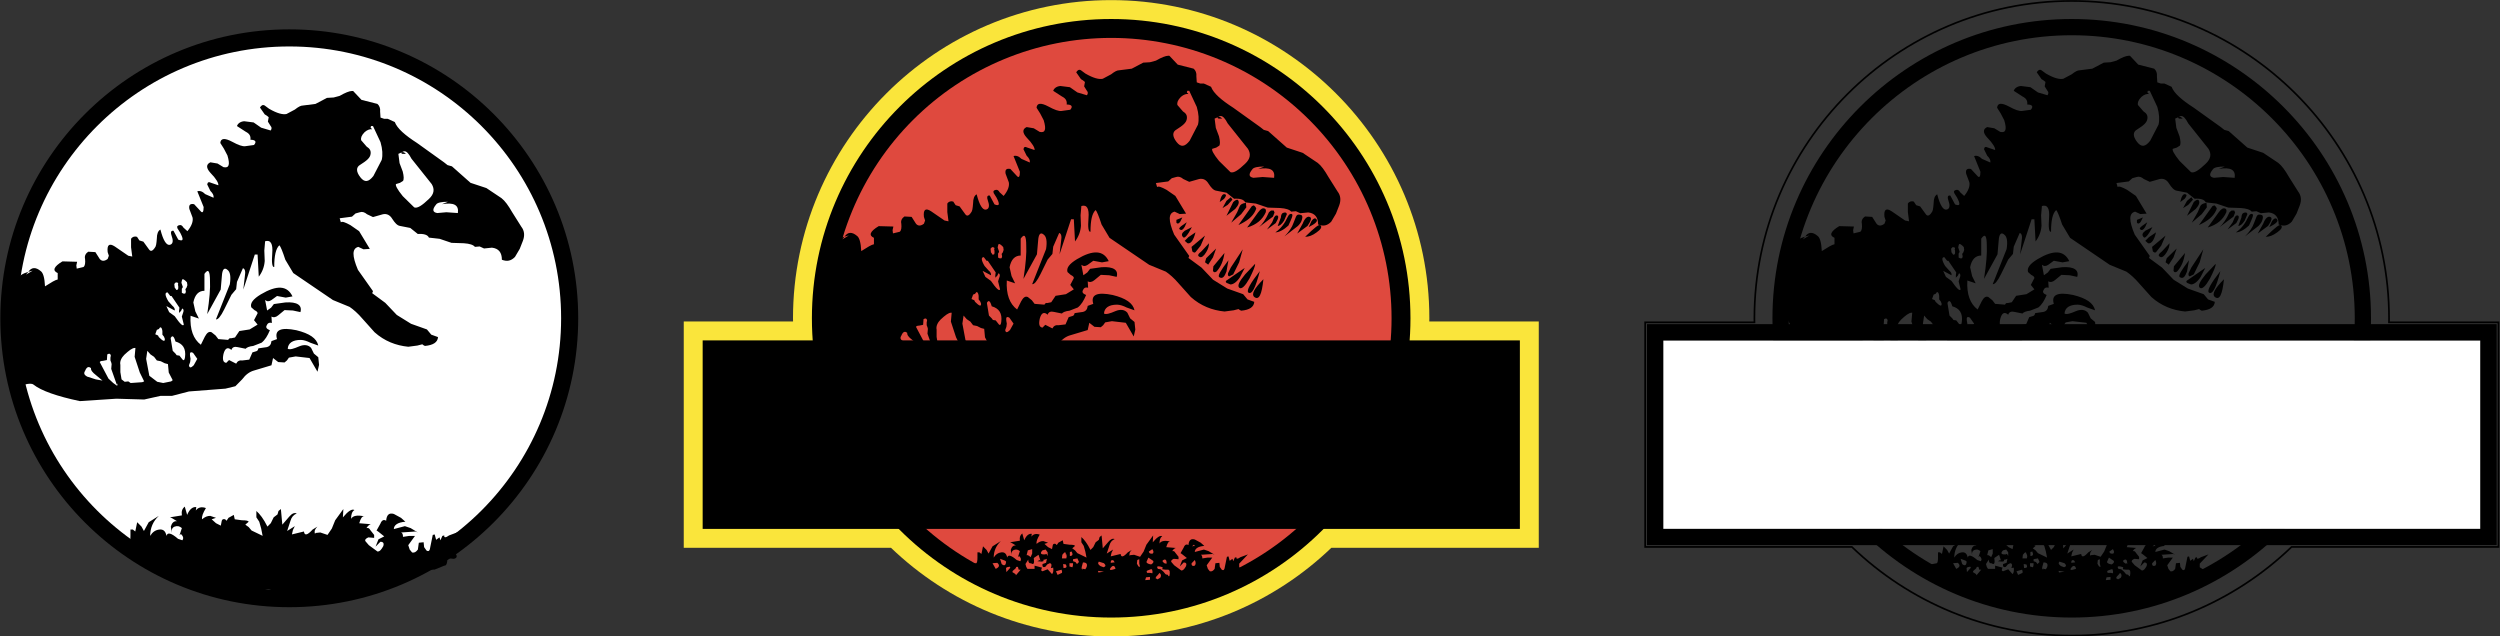 <svg width="3382" height="861" viewBox="0 0 3382 861" fill="none" xmlns="http://www.w3.org/2000/svg">
<rect x="0" y="0" width="3382" height="861" fill="#333333" stroke="none"/>
<path fill-rule="evenodd" clip-rule="evenodd" d="M2374.62 437.228H2226.73V738.753H2505.71L2506.38 739.397C2583.32 813.214 2687.89 858.686 2802.64 858.686C2917.39 858.686 3021.95 813.214 3098.88 739.397L3099.56 738.753H3378.76V437.228H3230.65L3230.67 434.896C3230.68 434.135 3230.69 433.484 3230.71 432.853C3230.73 432.113 3230.74 431.401 3230.74 430.573C3230.74 194.695 3038.51 2.449 2802.63 2.449C2566.76 2.449 2374.52 194.695 2374.52 430.573C2374.52 431.407 2374.54 432.16 2374.56 432.942C2374.57 433.557 2374.59 434.188 2374.59 434.891L2374.62 437.228ZM3381.08 434.915V741.066H3100.49C3023.14 815.279 2918.01 860.999 2802.64 860.999C2687.27 860.999 2582.13 815.279 2504.78 741.066H2224.42V434.915H2372.28C2372.27 434.293 2372.26 433.674 2372.24 433.055C2372.24 432.904 2372.24 432.752 2372.23 432.601C2372.22 431.927 2372.21 431.252 2372.21 430.573C2372.21 193.42 2565.48 0.142 2802.63 0.136C2802.64 0.136 2802.64 0.136 2802.64 0.136C3039.79 0.142 3233.06 193.421 3233.06 430.573C3233.06 431.252 3233.04 431.927 3233.03 432.601C3233.03 432.724 3233.02 432.846 3233.02 432.969C3233 433.617 3232.99 434.264 3232.98 434.915H3381.08Z" fill="black"/>
<path fill-rule="evenodd" clip-rule="evenodd" d="M2802.64 47.682C2591.48 47.682 2419.75 219.415 2419.75 430.573C2419.75 641.731 2591.48 813.453 2802.64 813.453C3013.8 813.453 3185.52 641.732 3185.52 430.573C3185.52 219.414 3013.8 47.682 2802.64 47.682ZM2397.77 430.573C2397.77 207.278 2579.35 25.705 2802.64 25.705C3025.94 25.705 3207.5 207.278 3207.5 430.573C3207.5 653.869 3025.94 835.43 2802.64 835.43C2579.35 835.43 2397.77 653.869 2397.77 430.573Z" fill="black"/>
<path fill-rule="evenodd" clip-rule="evenodd" d="M2879.9 75.396C2876.13 75.514 2870.67 77.721 2863.16 82.011L2855.12 84.193L2845.99 84.74L2830.44 92.912L2813.27 95.093C2810.59 95.093 2807.38 96.734 2802.54 100.543L2791.27 106.535C2786.44 107.622 2778.94 105.987 2767.67 99.449L2761.77 95.086C2759.09 93.452 2756.94 95.086 2755.33 97.815L2761.77 107.075L2764.46 108.716L2767.14 110.891L2766.06 116.881L2769.82 122.872C2771.43 124.506 2771.43 126.681 2769.82 128.862L2756.94 125.047L2746.75 117.962L2733.87 116.328C2728.5 116.875 2725.28 119.597 2724.21 122.866L2736.01 130.497C2741.38 133.218 2742.99 136.487 2742.45 141.39C2749.43 141.39 2751.03 144.113 2747.28 148.476L2735.48 150.11C2731.72 150.657 2725.82 148.475 2717.77 144.119C2707.58 138.675 2702.22 139.222 2701.68 145.753L2706.51 153.385L2711.33 162.645C2715.09 175.173 2713.48 180.083 2705.97 178.442L2697.92 173.539L2688.26 171.904C2682.36 174.633 2682.36 179.536 2688.26 186.067C2696.31 194.246 2699.53 200.237 2698.99 202.959L2689.33 199.69C2686.11 198.055 2684.51 198.602 2683.97 201.871L2688.26 210.584C2691.48 213.853 2693.09 216.574 2692.55 219.849L2681.29 214.947C2677.53 211.131 2673.77 210.043 2670.56 211.13L2679.14 232.385C2679.14 239.469 2677.53 241.104 2674.85 237.829L2666.27 228.569C2660.9 227.475 2658.75 229.656 2659.83 235.106L2664.12 246.548C2665.2 251.451 2663.05 257.989 2657.14 265.067L2651.78 260.17C2650.17 257.442 2648.56 256.361 2646.42 256.901C2643.74 257.448 2642.66 258.535 2643.73 261.257L2647.49 267.248C2652.31 276.514 2651.78 279.229 2644.8 276.514L2638.36 264.519C2634.61 263.972 2634.07 266.701 2636.21 272.692C2638.36 278.682 2637.29 283.045 2632.99 283.585C2628.71 284.132 2624.41 277.594 2620.66 262.885C2617.44 264.519 2615.83 268.875 2615.83 274.873C2615.3 281.957 2614.76 285.767 2613.15 287.401C2609.93 292.304 2607.25 292.852 2605.1 289.583L2597.59 279.23L2592.22 277.595L2589 272.692C2585.78 271.597 2582.57 272.691 2580.96 275.413V286.854L2582.57 299.383L2577.2 298.295L2558.95 285.767C2551.45 280.863 2548.23 283.586 2549.3 293.393L2550.91 298.295L2549.3 302.652C2545.01 305.921 2541.25 305.921 2538.57 302.652L2532.67 293.385L2523.01 292.838C2519.79 295.019 2517.65 298.289 2518.72 302.645C2519.25 308.089 2518.72 311.904 2516.57 313.539L2507.45 315.72L2506.91 311.358L2507.98 306.454L2488.14 305.907C2476.33 312.992 2474.18 318.436 2481.7 321.711V330.423C2478.48 330.97 2473.11 334.239 2464.53 339.69C2463.99 327.702 2461.85 321.164 2458.63 318.989C2452.19 313.539 2446.29 313.539 2442 320.077L2447.9 318.442L2438.78 323.892L2442 320.077C2434.49 322.258 2429.12 325.52 2426.44 330.423L2420 358.209L2422.68 371.831L2415.71 415.42C2415.71 423.592 2415.71 430.136 2418.93 433.939C2422.15 438.302 2422.68 442.125 2420.54 446.474C2416.78 457.368 2416.78 464.453 2419.46 467.181L2426.44 470.997L2436.62 472.624C2443.06 470.996 2446.81 470.996 2448.96 472.624C2459.16 480.796 2480.61 488.429 2511.73 494.96L2561.1 491.691L2598.66 492.785L2620.65 487.888H2636.21L2659.28 481.898L2708.64 478.081L2722.06 474.813L2731.18 465.547C2736 459.016 2741.37 455.2 2747.28 453.559L2770.88 446.48L2773.03 436.667L2780.01 442.124L2788.59 442.658L2791.81 439.936L2794.49 436.134L2803.62 434.492L2822.39 436.667L2833.13 455.193L2835.27 445.927L2834.21 435.58L2828.29 430.67L2824.55 423.045C2820.79 418.689 2814.88 418.148 2808.45 420.87C2800.94 424.139 2795.58 425.773 2792.89 424.139C2793.43 416.507 2799.32 412.151 2810.6 412.151C2814.35 412.151 2819.19 413.785 2823.47 415.966L2834.21 419.783C2832.06 409.97 2822.39 403.439 2804.7 399.076C2783.77 394.72 2774.65 398.529 2778.4 411.057L2770.89 413.778C2770.35 418.141 2768.74 420.864 2764.46 421.951L2753.19 423.585C2752.65 425.767 2752.11 426.861 2750.51 427.408L2745.14 429.035L2740.85 438.848L2731.73 439.929C2727.44 439.382 2724.75 441.023 2723.14 444.292L2713.48 439.383L2709.73 443.198C2705.44 442.651 2704.37 438.849 2705.98 431.21C2708.12 423.038 2711.87 421.404 2716.7 425.767C2717.77 421.951 2720.99 420.864 2725.28 421.951L2736.01 424.132C2737.09 422.498 2740.84 420.864 2746.21 420.316L2757.47 415.961C2762.31 412.145 2765.53 406.694 2768.74 399.069C2764.45 397.435 2762.84 395.253 2764.45 392.531C2765.52 389.803 2767.67 388.168 2771.43 389.262L2770.89 380.543C2773.57 382.178 2776.79 381.637 2780.01 378.909L2788.6 371.824L2799.87 372.372L2810.06 374.553C2812.74 365.293 2805.77 360.384 2789.67 361.478L2774.12 363.659L2770.36 368.562L2765 372.378L2762.32 358.209C2765 360.39 2767.68 360.39 2770.9 358.209L2778.41 352.759L2790.21 354.94L2799.33 353.305C2792.35 338.595 2778.41 337.508 2756.41 350.584C2745.68 357.121 2741.92 362.571 2743.53 368.015L2747.82 371.831C2751.04 373.466 2752.11 374.553 2752.11 376.194L2747.29 385.454L2752.11 391.444L2741.39 397.982L2727.44 400.156L2721.54 408.876L2716.18 409.963C2714.56 409.416 2712.96 410.51 2712.42 412.144L2699.01 411.05L2695.25 406.148L2689.87 401.811C2686.12 400.176 2683.44 402.905 2680.75 407.808L2675.38 418.702C2665.19 411.07 2660.36 398.002 2661.43 379.476L2672.7 383.292L2667.87 373.486L2665.19 361.498C2667.33 350.604 2672.7 345.7 2680.21 345.7V322.818C2685.57 315.187 2687.73 319.009 2687.73 332.624C2688.26 341.884 2687.19 356.594 2683.97 377.294L2702.21 344.066L2703.82 325.54C2704.36 316.821 2707.04 313.553 2711.34 317.368C2715.09 320.09 2716.17 326.628 2714.55 336.981L2695.77 384.38C2698.45 384.92 2702.21 380.564 2707.04 370.757L2716.7 351.144L2723.13 343.512L2724.21 333.705L2732.25 315.18C2734.94 315.727 2736.01 319.537 2734.93 325.534L2732.79 344.059L2748.35 296.66H2752.1L2753.71 326.628C2758.42 320.52 2761.22 313.12 2761.76 305.38L2761.22 291.211L2762.3 278.682C2769.81 276.507 2773.03 281.952 2771.95 295.027C2770.88 308.102 2771.95 314.093 2774.64 313.546C2774.64 298.296 2776.78 288.489 2781.61 284.126C2783.23 285.767 2785.91 292.305 2789.66 303.739L2800.39 321.717L2854.03 358.216L2876.58 367.481C2881.4 370.75 2887.85 376.2 2894.27 383.825L2910.37 401.798C2923.78 413.786 2939.35 419.783 2955.97 421.411L2968.32 419.776L2974.75 418.142C2975.29 418.142 2975.83 418.689 2976.37 419.23L2978.51 420.317C2989.77 419.229 2995.67 415.42 2996.21 408.336L2987.09 405.067L2981.19 397.988L2959.73 390.357L2940.41 378.369L2924.86 362.024L2907.16 348.955L2908.23 346.227L2887.84 317.354C2879.79 298.288 2879.79 288.476 2888.38 286.301L2895.35 289.57L2903.94 289.022L2889.45 265.047L2877.64 256.874C2870.67 253.065 2866.38 251.425 2864.77 253.066L2863.16 247.615L2879.8 245.434L2884.62 241.078L2890.52 239.443C2893.74 238.349 2896.96 239.443 2900.17 242.165L2908.23 245.98L2921.64 242.165C2927 241.077 2931.3 243.252 2934.51 248.703C2937.73 253.606 2940.95 257.415 2944.71 257.962L2958.66 260.691L2968.86 268.862C2976.91 268.315 2982.27 269.95 2983.87 273.766L2998.36 275.4L3014.46 280.85L3031.09 281.391C3039.14 281.937 3043.97 283.572 3046.11 286.294L3052.54 285.747L3058.44 288.469L3069.19 287.375C3078.31 288.469 3082.59 293.912 3082.59 303.719C3089.57 306.441 3094.94 305.353 3100.3 299.909L3106.74 289.009L3111.02 278.115C3113.7 271.031 3113.16 264.493 3108.88 259.049L3096.53 239.436C3091.17 230.17 3086.88 224.179 3082.05 220.37L3061.66 206.748L3040.2 199.663L3014.99 177.328L3009.09 175.694L3004.25 171.878L2967.77 145.727C2951.68 135.374 2940.94 126.114 2937.72 117.394L2928.07 113.031H2923.25L2918.41 111.404L2917.88 103.226C2918.41 98.869 2916.81 95.053 2914.13 92.872L2892.66 87.428L2881.41 75.473C2880.94 75.404 2880.44 75.379 2879.9 75.395L2879.9 75.396ZM2905.54 122.872H2908.24L2918.43 144.666C2921.11 153.926 2921.65 162.098 2920.04 168.635L2908.76 190.43C2902.34 198.602 2896.97 199.69 2891.07 192.065C2885.17 184.433 2885.17 178.442 2891.07 175.173C2899.66 169.723 2904.48 165.908 2905.02 160.464C2905.54 156.101 2903.94 153.379 2899.66 150.657L2892.13 141.938C2891.6 138.669 2892.67 135.4 2896.97 131.044C2900.72 127.775 2904.48 126.681 2907.16 127.229L2905.02 125.047L2905.54 122.872ZM2950.93 156.958C2953.89 157.061 2956.81 160.34 2960.28 166.995L2987.64 201.317C2991.94 208.395 2990.86 214.94 2983.88 221.471C2974.76 230.19 2968.33 234.553 2964.03 232.912L2948.48 217.661C2940.96 208.402 2938.28 202.952 2939.36 201.317L2944.72 199.683L2949 196.961C2950.08 194.787 2950.08 190.971 2948.48 184.433L2944.18 172.991L2942.58 160.464L2947.4 158.282C2948.61 157.363 2949.77 156.917 2950.93 156.958L2950.93 156.958ZM2947.4 158.282L2946.32 159.37L2947.94 160.464H2952.76C2950.62 158.283 2949 157.735 2947.4 158.282L2947.4 158.282ZM3009.63 225.293L3001.58 228.562C3017.68 225.84 3024.66 229.649 3023.05 240.543L3007.49 239.456L2995.14 240.543C2988.72 239.456 2988.18 235.641 2993.54 229.11C2995.14 226.381 3001.04 225.293 3009.63 225.293V225.293ZM2651.04 330.036C2651.77 330.036 2652.85 330.717 2654.46 332.078L2656.6 334.253L2657.14 338.068L2656.07 341.337L2654.46 343.518L2655 346.241V347.335L2654.46 348.969L2653.92 349.51H2651.78L2649.63 348.422V342.972L2650.71 341.337C2651.24 340.797 2650.7 339.162 2650.17 338.068L2649.1 334.799L2649.63 332.078C2649.9 330.717 2650.3 330.037 2651.04 330.037L2651.04 330.036ZM2641.58 334.259L2644.27 334.806L2644.8 336.434L2644.27 337.528L2644.8 339.162V342.431L2644.27 344.066L2642.12 344.606L2641.58 343.518L2639.97 341.337L2639.44 336.434L2641.58 334.259ZM2630.32 347.881L2634.07 352.778V352.772H2635.69L2646.42 368.575L2645.88 372.392V375.66L2648.56 372.938L2650.17 369.669C2651.78 370.21 2652.31 371.845 2651.78 374.026L2649.63 380.563L2652.31 391.457C2651.24 394.186 2647.49 390.917 2639.98 380.017L2632.46 374.573L2628.71 366.4L2639.98 372.398C2640.52 370.216 2639.44 368.042 2636.76 365.861L2631.39 359.869C2626.56 351.697 2626.56 347.881 2630.32 347.881L2630.32 347.881ZM2620.7 395.172C2621.99 395.177 2622.87 396.843 2623.34 400.176H2623.34V405.08L2625.49 407.808L2626.56 410.53C2627.1 414.886 2624.41 414.339 2618.51 408.349L2617.44 406.168L2613.68 404.533L2615.83 398.542L2618.52 397.455L2620.13 395.274C2620.33 395.206 2620.52 395.172 2620.7 395.172L2620.7 395.172ZM2637.02 407.305C2638.36 407.362 2639.7 409.576 2641.05 414.346C2650.7 417.068 2655.53 423.606 2653.92 435.601C2653.39 439.403 2652.31 440.496 2650.7 438.868L2646.42 433.426L2642.66 432.878L2641.05 430.69L2637.29 426.888L2634.61 410.537V409.443C2635.42 408.012 2636.22 407.27 2637.02 407.305V407.305ZM2586.14 423.008C2586.39 423.008 2586.63 423.024 2586.86 423.059L2585.79 435.047L2592.77 456.301L2598.67 468.289L2595.98 469.37L2580.42 470.464L2577.2 468.289L2572.37 468.823L2568.08 465.554L2566.47 455.755V445.941C2565.4 441.044 2568.08 436.141 2571.84 432.325C2577.87 426.709 2582.49 423.004 2586.15 423.009L2586.14 423.008ZM2602.96 426.881L2607.25 431.778L2612.08 435.046L2615.83 439.949L2621.19 441.044L2626.55 443.766L2630.85 444.86L2631.93 456.301L2637.29 466.648L2635.14 468.289L2624.41 470.464L2616.37 468.822L2605.64 460.651L2601.34 437.775L2602.96 426.881ZM2662.36 428.879C2662.96 428.886 2663.71 429.127 2664.65 429.603L2665.19 430.149L2670.55 437.768L2665.72 446.487C2661.97 450.303 2659.82 450.303 2659.28 446.487L2660.89 442.137L2661.43 437.774C2660.17 431.817 2660.23 428.854 2662.36 428.879L2662.36 428.879ZM2551.33 430.86C2552.5 430.86 2553.25 431.709 2553.59 433.419L2553.05 436.14V439.943L2554.12 442.665L2554.66 444.853L2554.12 451.384L2561.64 472.638L2562.71 471.01L2562.17 474.279L2556.81 470.463L2550.38 464.473L2538.58 442.138C2539.11 441.043 2540.72 440.497 2542.87 440.497L2548.23 439.403L2548.77 431.778C2549.77 431.168 2550.62 430.86 2551.33 430.86L2551.33 430.86ZM2523.37 448.877C2524.43 448.798 2525.56 449.282 2526.77 450.303C2526.23 453.031 2528.91 456.301 2533.21 459.569L2542.33 467.194L2533.21 465.553L2521.4 461.75C2517.65 459.569 2516.57 457.381 2518.72 454.112C2520.06 450.71 2521.61 449.01 2523.37 448.877V448.877ZM2682.35 721.624C2679.13 724.346 2678.59 727.067 2679.13 731.437L2665.72 733.612C2666.79 733.612 2669.47 735.239 2673.76 737.961C2670.01 737.414 2667.86 740.15 2666.79 743.952L2667.86 751.037C2667.33 747.221 2668.4 745.047 2671.08 743.952C2674.3 742.872 2676.45 743.418 2679.13 745.593L2676.45 753.765L2678.06 752.138C2680.74 754.86 2681.28 757.034 2679.67 759.215L2674.84 757.588C2667.33 751.05 2663.04 749.949 2661.97 754.319C2660.89 748.875 2658.21 746.681 2653.92 747.235C2649.62 747.782 2646.4 749.956 2643.73 754.319C2643.73 745.6 2646.94 737.968 2653.38 731.971L2642.12 739.055L2636.76 748.869L2634.07 743.959L2629.24 739.062L2627.09 749.409L2624.41 747.235H2621.73V754.319C2621.73 758.669 2621.19 761.397 2620.12 761.944L2611.54 763.585L2610.47 765.759L2617.97 773.385L2641.05 783.745L2671.63 793.011L2685.58 799.542L2706.51 806.627L2743.53 814.799L2775.18 814.252C2778.4 814.252 2783.23 815.893 2790.73 819.709C2797.71 823.511 2802.54 825.139 2805.76 824.059L2870.14 816.974L2915.2 806.627C2918.96 806.08 2923.79 803.905 2930.22 799.542C2936.66 795.74 2940.95 793.011 2945.25 792.464L2961.34 791.917L2972.08 787.554C2974.22 787.554 2974.75 785.926 2975.28 783.204C2975.28 780.483 2975.82 779.389 2977.43 779.389L2982.8 779.936C2987.62 778.842 2987.08 775.039 2980.12 770.122L2975.82 767.401V762.504L2987.63 749.969L2977.43 753.786C2973.68 756.507 2971.54 756.507 2972.08 753.786L2969.92 754.332L2967.78 759.228L2966.7 755.961L2962.96 758.682L2961.34 752.692L2959.2 753.238L2956.52 766.32C2955.98 770.67 2954.92 772.298 2952.23 770.67L2949.54 766.855L2949.01 761.411L2943.65 761.957L2942.58 769.583C2940.43 772.305 2938.82 773.398 2936.14 772.851L2933.46 769.583L2931.85 764.686L2939.37 754.339H2932.93L2925.96 755.42C2925.96 752.698 2925.42 751.071 2923.81 750.524L2939.91 749.43L2942.59 750.524L2934.53 745.626L2928.1 743.452L2915.75 746.707C2915.75 742.358 2920.05 739.083 2928.63 738.536L2923.8 734.186L2915.75 729.823C2910.39 728.195 2907.7 730.917 2907.16 737.448C2905.02 735.82 2902.34 736.367 2900.73 740.717L2896.44 748.355C2896.98 748.355 2899.66 750.53 2905.03 754.893L2898.59 758.149L2895.37 766.334L2900.73 760.89C2903.95 760.89 2905.03 762.518 2903.95 765.787C2901.81 769.589 2900.2 771.777 2897.52 771.777L2887.86 764.692L2884.11 760.343C2883.03 758.701 2884.64 757.074 2887.33 755.98L2893.76 756.527V753.258L2889.47 747.814C2888.4 745.639 2886.79 745.093 2885.18 745.64C2886.79 742.918 2888.4 741.824 2890.01 741.277L2877.14 740.196C2878.74 734.739 2880.34 732.011 2883.02 732.558C2875.51 730.93 2870.15 731.477 2868.01 735.28C2868.01 730.383 2869.07 727.108 2871.76 725.467C2869.08 723.839 2864.78 726.561 2858.89 733.652L2859.4 724.346L2850.29 736.881L2846.53 746.147L2841.71 753.225L2833.66 750.504L2828.28 751.05L2827.76 752.144C2826.68 748.875 2827.76 746.687 2830.44 743.959L2825.08 747.228C2819.18 753.765 2815.95 754.312 2815.42 749.402L2802 752.671L2803.08 747.775L2805.23 743.425L2796.63 748.869L2800.39 737.414C2801.47 733.612 2803.61 730.883 2807.37 729.242C2804.68 728.161 2802 729.242 2798.78 733.059L2791.27 741.778L2789.66 724.346L2786.98 726.521L2785.91 730.336L2781.61 733.605L2778.39 740.143L2774.63 743.945C2770.34 735.226 2766.05 729.782 2762.3 726.514V733.599L2765.51 738.495L2767.66 746.133L2769.27 754.306L2767.13 753.212L2756.93 748.315L2753.72 744.499L2749.96 741.778L2753.72 738.508C2753.18 737.414 2751.03 736.881 2746.2 736.881L2738.15 735.787L2737.08 730.889L2731.18 734.159L2729.03 737.414L2727.42 735.787C2725.27 735.24 2724.2 735.787 2723.66 737.414L2722.58 742.871L2717.21 740.15L2712.39 735.787L2717.21 734.159L2710.78 731.97C2707.56 731.97 2704.88 733.065 2701.66 735.787C2701.12 732.518 2702.74 728.702 2705.96 723.251C2701.66 721.624 2697.37 722.17 2694.69 725.973L2695.23 722.171C2691.47 721.624 2687.71 724.345 2685.03 730.889L2682.35 721.624ZM2914.66 736.881L2915.74 738.508V739.055L2915.2 738.508L2911.98 739.055L2914.66 736.881ZM2858.33 742.872C2859.94 745.593 2860.48 747.221 2858.87 748.862C2856.19 749.396 2854.04 748.862 2853.51 746.14L2858.33 742.872ZM2695.76 742.879V748.869H2695.77L2693.62 753.766C2692.01 752.138 2689.87 750.497 2688.26 751.044L2689.87 744.506L2695.76 742.879ZM2714.02 743.425L2716.7 747.228V752.138L2715.08 749.403H2714.54L2713.48 749.949C2707.04 750.496 2705.97 748.322 2709.73 744.506L2714.02 743.425ZM2749.96 746.147L2749.42 746.681C2751.03 749.95 2750.5 752.138 2746.74 752.138V746.681L2749.96 746.147ZM2740.17 747.235C2740.97 747.235 2741.38 748.322 2741.38 750.496L2741.92 749.403L2742.45 752.672L2741.92 755.393H2736.01L2736.55 750.497C2738.16 748.322 2739.36 747.235 2740.17 747.235L2740.17 747.235ZM2704.36 750.496L2707.04 758.669L2705.97 757.588L2702.75 759.215L2708.65 759.763L2710.8 759.215L2711.33 757.034H2712.94L2715.62 755.94L2714.55 761.383L2709.72 763.025C2709.19 766.827 2710.79 767.921 2713.48 766.827L2716.16 763.571L2719.38 761.931C2722.06 761.931 2722.6 764.653 2720.99 768.469L2724.21 767.921C2724.75 772.271 2724.21 775.006 2722.6 776.64L2716.7 770.102L2709.72 772.825C2707.58 772.278 2707.58 770.65 2709.19 767.928L2698.99 765.206V769.556H2689.33L2687.72 766.834L2686.65 763.032L2690.4 757.04C2690.4 760.856 2692.01 762.484 2694.16 761.937C2697.92 764.659 2698.99 761.937 2697.92 754.859L2704.36 750.496ZM2852.97 754.319L2859.4 758.669C2860.48 760.303 2859.4 761.931 2856.72 763.579C2852.97 763.032 2850.83 761.937 2850.29 760.31L2852.97 754.319ZM2756.93 755.393L2759.08 760.304L2756.4 763.025L2754.25 760.304L2751.03 759.209V756.487L2756.93 755.393ZM2652.31 755.941L2658.21 758.115C2659.82 758.662 2660.89 759.756 2660.36 760.85C2659.82 765.2 2657.67 765.747 2654.46 763.025L2652.31 755.941ZM2840.63 756.487V762.478L2841.71 766.828L2839.56 766.294L2837.41 762.478L2837.95 757.581L2840.63 756.487ZM2875.18 756.931C2876.83 756.926 2877.65 758.592 2877.65 761.931H2878.19L2877.65 763.025V761.931L2875.51 762.478C2871.21 759.756 2871.21 758.115 2874.43 757.035C2874.7 756.966 2874.95 756.931 2875.18 756.931V756.931ZM2915.74 757.581C2917.34 760.85 2917.34 763.025 2915.74 765.206C2913.06 766.3 2910.92 765.206 2911.46 761.937L2915.74 757.581ZM2804.04 757.71C2804.52 757.71 2805.09 757.845 2805.76 758.115L2807.37 760.851H2806.29L2802 761.384C2802 758.932 2802.61 757.712 2804.04 757.71L2804.04 757.71ZM2785.91 759.757L2792.88 761.932C2795.56 764.653 2795.56 766.295 2792.34 767.376L2788.05 765.746C2784.84 763.578 2784.3 761.931 2785.91 759.756L2785.91 759.757ZM2764.45 760.858C2769.27 760.858 2770.88 763.032 2769.27 767.388L2767.66 770.11L2764.98 769.563L2763.37 769.029L2764.45 770.103C2762.83 770.65 2762.3 769.557 2762.83 766.835L2764.45 760.858ZM2648.56 761.384C2652.31 764.659 2651.24 767.382 2646.41 769.556L2642.12 761.931L2648.56 761.384ZM2746.2 761.937H2751.03C2751.03 765.753 2750.49 767.382 2749.42 767.929L2749.96 767.381L2746.2 766.3L2746.2 761.937ZM2737.62 763.032L2741.37 763.579C2742.99 766.834 2742.45 768.475 2738.16 768.475L2737.62 763.032ZM2805.58 765.563C2806.94 765.608 2808.07 766.942 2808.43 769.556C2800.39 772.278 2798.78 771.197 2803.61 766.3C2804.28 765.788 2804.95 765.542 2805.58 765.563V765.563ZM2866.71 766.111C2867.98 766.132 2869.87 766.566 2872.28 767.381L2871.74 770.103L2876.04 770.65H2879.8C2881.94 771.197 2882.48 773.919 2881.4 779.369H2879.8V778.288L2877.64 776.648L2878.18 777.742L2876.04 776.648L2873.36 773.379L2869.6 770.103L2865.84 769.556C2864.17 767.18 2864.59 766.075 2866.71 766.112L2866.71 766.111ZM2664.11 766.3C2665.19 766.3 2665.73 766.835 2666.26 767.929L2660.89 773.919L2660.36 768.475C2660.89 767.381 2663.04 766.835 2665.19 766.835L2664.11 766.3ZM2674.31 766.835H2676.46L2677.53 770.65H2680.21L2673.77 778.288L2673.23 776.648L2668.94 773.919L2669.48 772.278L2673.24 769.023L2674.31 766.835ZM2856.19 770.103H2857.8C2858.33 771.744 2858.87 773.372 2858.33 775.547L2855.65 775.013H2851.36C2850.29 773.372 2850.29 772.278 2851.89 771.744L2856.19 770.103ZM2735.47 770.65C2736 771.744 2736.54 773.372 2736 775.013L2730.1 777.735L2727.95 772.825L2735.47 770.65ZM2784.83 772.278L2792.88 773.372L2785.37 774.466L2784.83 772.278ZM2868 775.02C2870.14 776.648 2870.68 778.823 2869.06 781.551L2865.32 783.739L2862.62 782.098L2863.7 779.917L2865.84 777.742L2868 775.02ZM2855.12 780.463V784.28L2848.68 784.813L2849.75 781.011L2855.12 780.463Z" fill="black"/>
<path fill-rule="evenodd" clip-rule="evenodd" d="M2956.98 262.983C2953.75 261.344 2951.07 265.17 2949.45 273.365L2955.36 268.997C2958.06 265.719 2958.6 263.532 2956.98 262.983ZM2966.66 270.087L2964.5 266.809L2958.6 271.726L2953.21 281.56L2960.21 277.191L2966.66 270.087ZM2970.41 282.65C2975.25 277.191 2976.32 273.365 2974.17 270.636C2973.11 269.539 2970.41 270.636 2967.72 273.365L2958.6 291.935L2970.41 282.65ZM2984.92 274.455C2980.09 275.004 2977.4 276.643 2976.32 279.372L2973.11 287.018L2965.03 301.226L2978.47 289.754L2985.45 280.469L2984.92 274.455ZM2993 278.83L2974.72 304.504C2986.55 299.039 2994.06 293.032 2997.84 284.837L2998.92 282.108L2997.84 279.921L2995.69 277.733L2993 278.83ZM3010.2 282.108C3007.51 281.011 3004.82 282.65 3001.59 287.025L2986.54 307.782C2999.43 303.962 3007.51 296.858 3011.8 287.025C3012.35 284.295 3011.8 282.65 3010.2 282.108ZM3022.55 284.837H3018.8L3016.11 287.025C3011.81 296.858 3006.97 303.414 3002.67 307.233L3021.48 293.032L3023.63 287.567L3022.55 284.837ZM3026.32 291.393L3024.71 291.941L3023.1 294.129L3020.41 300.678L3013.42 310.511L3025.25 301.768C3029.55 294.671 3029.55 291.393 3026.32 291.393L3026.32 291.393ZM3040.29 289.754C3039.75 287.025 3037.61 287.025 3034.92 288.115C3033.32 288.664 3032.24 291.393 3032.24 294.129L3027.95 305.601C3030.62 305.601 3033.32 303.414 3036.54 298.497L3040.29 289.754ZM3047.28 289.754C3045.66 288.657 3042.98 289.754 3041.37 293.58C3037.61 301.775 3032.23 309.428 3024.71 314.344C3029.55 314.344 3036 311.067 3042.44 305.053C3046.74 295.768 3048.89 290.851 3047.28 289.754ZM3059.64 290.851C3056.41 289.754 3054.27 289.754 3052.65 293.039L3049.43 301.233C3047.28 307.782 3042.98 313.796 3037.06 319.803L3055.34 305.601C3058.56 302.323 3060.17 299.594 3060.71 296.858C3061.8 293.58 3061.26 291.393 3059.64 290.851H3059.64ZM3071.46 293.58C3068.24 291.941 3064.48 295.219 3061.8 302.323L3054.26 315.983L3068.23 305.601C3073.08 298.497 3074.16 294.671 3071.46 293.58V293.58ZM3069.86 307.233C3079.54 302.317 3082.76 299.039 3080.07 296.31C3078.46 294.671 3076.31 295.219 3073.62 299.039L3069.86 307.233ZM3085.98 305.053C3084.37 302.323 3077.91 307.782 3065.02 320.351C3069.85 320.351 3074.69 318.713 3080.6 314.344C3085.98 310.511 3088.14 307.233 3085.98 305.053ZM3008.58 377.713C2996.21 390.276 2991.92 397.922 2996.21 401.748C3002.67 406.665 3006.43 398.47 3008.58 377.713Z" fill="black"/>
<path fill-rule="evenodd" clip-rule="evenodd" d="M3003.74 366.783C2990.84 383.172 2985.47 393.005 2988.15 395.734C2993 399.012 2997.83 389.727 3003.74 366.783ZM2975.78 389.185C2979.01 391.915 2983.86 386.998 2989.77 376.623C2994.6 366.789 2997.83 359.685 2997.29 356.956L2983.85 371.151C2975.78 380.984 2973.11 386.45 2975.78 389.185ZM2963.97 384.811C2967.72 384.811 2972.57 381.533 2976.86 374.977L2983.31 362.408L2959.66 378.797C2957.51 379.894 2956.97 380.984 2958.59 382.623L2963.97 384.811ZM2967.72 371.151L2975.78 354.762L2980.63 337.282L2964.5 361.866L2960.75 369.519C2960.2 372.248 2960.75 373.338 2962.35 373.887L2967.72 371.151ZM2948.92 374.984C2953.21 377.713 2955.91 374.435 2958.6 367.331L2961.28 352.032C2950.52 366.241 2946.23 373.338 2948.92 374.984V374.984ZM2945.15 367.331C2951.06 360.776 2954.3 353.13 2955.91 342.206L2940.86 360.234L2940.32 366.241C2940.85 368.422 2943 368.97 2945.15 367.331L2945.15 367.331ZM2940.32 348.206L2944.61 336.192L2931.17 349.303L2929.57 354.762L2933.87 358.04L2940.32 348.206ZM2934.94 329.088L2924.72 340.012C2919.89 343.838 2918.81 346.025 2922.58 347.664C2924.72 348.755 2927.95 346.567 2931.18 341.109C2933.87 336.734 2934.94 332.914 2934.94 329.088V329.088ZM2929.57 318.713L2911.29 334.011L2912.37 340.018C2913.98 341.657 2915.58 342.206 2916.66 341.115L2923.65 332.372L2929.57 318.713ZM2905.92 329.088C2910.21 330.185 2913.98 325.268 2916.67 314.338L2906.99 320.893L2902.16 325.81L2905.92 329.088ZM2911.83 307.233L2902.15 312.15C2897.86 315.428 2897.32 318.157 2900 320.893C2901.61 323.081 2905.92 318.713 2911.83 307.233ZM2895.7 310.511C2898.38 312.699 2901.61 309.421 2904.84 300.678L2897.86 305.595C2895.16 307.782 2893.55 309.421 2895.7 310.511ZM2896.24 299.587L2898.92 294.129L2890.86 297.407V301.233C2892.47 303.414 2894.63 302.317 2896.24 299.587V299.587Z" fill="black"/>
<path d="M3355.51 460.484H2249.99V715.497H3355.51V460.484Z" fill="white"/>
<path fill-rule="evenodd" clip-rule="evenodd" d="M2228.01 438.507H3377.49V737.474H2228.01V438.507ZM3355.51 460.484V715.497H2249.99V460.484H3355.51Z" fill="black"/>
<path d="M1503.21 0.137C1266.05 0.137 1072.77 193.418 1072.77 430.574C1072.77 432.028 1072.83 433.465 1072.85 434.915H924.984V741.067H1205.35C1282.7 815.279 1387.84 861 1503.21 861C1618.58 861 1723.71 815.28 1801.05 741.067H2081.65V434.915H1933.55C1933.56 433.465 1933.63 432.028 1933.63 430.574C1933.63 193.418 1740.36 0.137 1503.2 0.137H1503.21Z" fill="#FAE53B"/>
<path d="M1503.21 25.706C1279.92 25.706 1098.34 207.279 1098.34 430.574C1098.34 653.869 1279.92 835.43 1503.21 835.43C1726.51 835.43 1908.07 653.869 1908.07 430.574C1908.07 207.279 1726.51 25.706 1503.21 25.706V25.706Z" fill="black"/>
<path d="M1882.5 430.57C1882.5 531.164 1842.54 627.638 1771.41 698.769C1700.27 769.9 1603.8 809.861 1503.21 809.861C1453.4 809.861 1404.08 800.051 1358.06 780.99C1312.04 761.928 1270.23 733.99 1235.01 698.769C1199.79 663.549 1171.85 621.736 1152.79 575.718C1133.72 529.7 1123.91 480.379 1123.91 430.57C1123.91 380.76 1133.72 331.439 1152.79 285.421C1171.85 239.403 1199.79 197.59 1235.01 162.37C1270.23 127.149 1312.04 99.211 1358.06 80.149C1404.08 61.088 1453.4 51.278 1503.21 51.278C1603.8 51.278 1700.27 91.239 1771.41 162.37C1842.54 233.501 1882.5 329.975 1882.5 430.57V430.57Z" fill="#DF493E"/>
<path fill-rule="evenodd" clip-rule="evenodd" d="M1580.47 75.397C1576.7 75.515 1571.24 77.722 1563.73 82.012L1555.69 84.194L1546.56 84.74L1531.01 92.913L1513.84 95.094C1511.16 95.094 1507.95 96.735 1503.11 100.544L1491.84 106.535C1487.01 107.623 1479.51 105.988 1468.24 99.45L1462.34 95.087C1459.66 93.453 1457.51 95.087 1455.9 97.815L1462.34 107.076L1465.03 108.716L1467.71 110.891L1466.63 116.882L1470.39 122.872C1472 124.507 1472 126.681 1470.39 128.863L1457.51 125.047L1447.32 117.963L1434.44 116.328C1429.07 116.875 1425.85 119.597 1424.78 122.866L1436.58 130.497C1441.95 133.219 1443.56 136.488 1443.02 141.391C1450 141.391 1451.6 144.114 1447.85 148.477L1436.05 150.111C1432.29 150.658 1426.39 148.476 1418.34 144.12C1408.15 138.676 1402.79 139.223 1402.25 145.754L1407.08 153.386L1411.91 162.646C1415.66 175.174 1414.05 180.084 1406.54 178.443L1398.49 173.54L1388.83 171.905C1382.93 174.634 1382.93 179.537 1388.83 186.068C1396.88 194.247 1400.1 200.238 1399.56 202.96L1389.9 199.691C1386.68 198.056 1385.08 198.603 1384.54 201.872L1388.83 210.584C1392.05 213.853 1393.66 216.574 1393.12 219.85L1381.86 214.947C1378.1 211.132 1374.34 210.044 1371.13 211.131L1379.72 232.385C1379.72 239.47 1378.1 241.105 1375.42 237.829L1366.84 228.57C1361.47 227.476 1359.32 229.657 1360.4 235.107L1364.69 246.548C1365.77 251.452 1363.62 257.989 1357.71 265.067L1352.35 260.171C1350.74 257.442 1349.13 256.362 1346.99 256.902C1344.31 257.449 1343.23 258.536 1344.3 261.258L1348.06 267.248C1352.88 276.514 1352.35 279.23 1345.37 276.515L1338.93 264.52C1335.18 263.973 1334.64 266.702 1336.78 272.692C1338.93 278.683 1337.86 283.046 1333.56 283.586C1329.28 284.133 1324.98 277.595 1321.23 262.885C1318.01 264.52 1316.4 268.876 1316.4 274.873C1315.87 281.958 1315.33 285.767 1313.72 287.402C1310.5 292.305 1307.82 292.853 1305.67 289.584L1298.16 279.23L1292.79 277.596L1289.57 272.692C1286.36 271.598 1283.14 272.692 1281.53 275.414V286.855L1283.14 299.384L1277.77 298.296L1259.53 285.767C1252.02 280.864 1248.8 283.587 1249.87 293.393L1251.48 298.296L1249.87 302.653C1245.58 305.922 1241.82 305.922 1239.14 302.653L1233.24 293.386L1223.58 292.839C1220.36 295.02 1218.22 298.289 1219.29 302.646C1219.82 308.089 1219.29 311.905 1217.14 313.54L1208.02 315.721L1207.48 311.359L1208.55 306.455L1188.71 305.908C1176.9 312.992 1174.75 318.437 1182.27 321.712V330.424C1179.05 330.971 1173.68 334.24 1165.1 339.69C1164.56 327.702 1162.42 321.164 1159.2 318.99C1152.76 313.539 1146.86 313.54 1142.57 320.077L1148.47 318.443L1139.35 323.893L1142.57 320.077C1135.06 322.259 1129.69 325.521 1127.01 330.424L1120.57 358.209L1123.25 371.832L1116.28 415.421C1116.28 423.593 1116.28 430.137 1119.5 433.94C1122.72 438.303 1123.25 442.125 1121.11 446.475C1117.35 457.369 1117.35 464.454 1120.03 467.182L1127.01 470.998L1137.19 472.625C1143.63 470.997 1147.38 470.997 1149.53 472.625C1159.73 480.797 1181.18 488.429 1212.3 494.96L1261.67 491.691L1299.23 492.785L1321.22 487.889H1336.78L1359.85 481.899L1409.21 478.082L1422.63 474.814L1431.75 465.548C1436.57 459.017 1441.94 455.201 1447.85 453.56L1471.45 446.481L1473.6 436.668L1480.58 442.125L1489.16 442.659L1492.38 439.937L1495.06 436.135L1504.19 434.493L1522.96 436.668L1533.7 455.194L1535.84 445.928L1534.78 435.581L1528.86 430.671L1525.12 423.046C1521.36 418.689 1515.46 418.149 1509.02 420.871C1501.51 424.14 1496.15 425.774 1493.46 424.14C1494 416.508 1499.89 412.152 1511.17 412.152C1514.92 412.152 1519.76 413.786 1524.04 415.967L1534.78 419.784C1532.63 409.971 1522.96 403.44 1505.27 399.077C1484.34 394.721 1475.22 398.529 1478.97 411.058L1471.46 413.779C1470.92 418.142 1469.31 420.864 1465.03 421.952L1453.76 423.586C1453.22 425.768 1452.68 426.862 1451.08 427.409L1445.71 429.036L1441.42 438.849L1432.3 439.93C1428.01 439.383 1425.32 441.024 1423.71 444.293L1414.06 439.384L1410.3 443.199C1406.01 442.652 1404.94 438.85 1406.55 431.211C1408.69 423.039 1412.45 421.404 1417.27 425.767C1418.34 421.951 1421.56 420.864 1425.85 421.952L1436.58 424.133C1437.66 422.498 1441.41 420.864 1446.78 420.317L1458.04 415.961C1462.88 412.145 1466.1 406.695 1469.31 399.07C1465.02 397.435 1463.41 395.254 1465.02 392.532C1466.09 389.803 1468.24 388.169 1472 389.263L1471.46 380.544C1474.14 382.178 1477.36 381.638 1480.59 378.909L1489.17 371.825L1500.44 372.372L1510.63 374.553C1513.31 365.294 1506.34 360.384 1490.24 361.478L1474.69 363.659L1470.93 368.563L1465.57 372.378L1462.89 358.209C1465.57 360.391 1468.25 360.391 1471.47 358.209L1478.98 352.759L1490.78 354.94L1499.9 353.306C1492.92 338.596 1478.98 337.509 1456.98 350.585C1446.25 357.122 1442.49 362.572 1444.1 368.015L1448.4 371.832C1451.61 373.466 1452.68 374.554 1452.68 376.195L1447.86 385.454L1452.68 391.445L1441.96 397.983L1428.01 400.157L1422.11 408.877L1416.75 409.964C1415.13 409.417 1413.53 410.51 1412.99 412.145L1399.58 411.051L1395.83 406.148L1390.45 401.811C1386.69 400.177 1384.01 402.906 1381.32 407.809L1375.95 418.703C1365.76 411.071 1360.93 398.003 1362 379.477L1373.27 383.292L1368.44 373.487L1365.76 361.499C1367.9 350.605 1373.27 345.701 1380.78 345.701V322.819C1386.14 315.187 1388.3 319.009 1388.3 332.625C1388.83 341.885 1387.76 356.595 1384.54 377.295L1402.78 344.067L1404.39 325.541C1404.93 316.821 1407.61 313.553 1411.91 317.369C1415.66 320.091 1416.74 326.629 1415.12 336.982L1396.34 384.38C1399.02 384.921 1402.78 380.564 1407.61 370.758L1417.27 351.145L1423.7 343.513L1424.78 333.706L1432.83 315.181C1435.51 315.728 1436.58 319.537 1435.51 325.535L1433.36 344.06L1448.92 296.661H1452.67L1454.28 326.629C1458.99 320.521 1461.79 313.121 1462.33 305.381L1461.79 291.211L1462.87 278.683C1470.38 276.508 1473.6 281.952 1472.52 295.028C1471.45 308.103 1472.52 314.094 1475.21 313.547C1475.21 298.296 1477.35 288.49 1482.18 284.127C1483.8 285.768 1486.48 292.305 1490.23 303.74L1500.96 321.718L1554.6 358.216L1577.15 367.482C1581.97 370.751 1588.42 376.201 1594.84 383.826L1610.94 401.798C1624.35 413.786 1639.92 419.784 1656.54 421.411L1668.89 419.777L1675.32 418.142C1675.86 418.142 1676.4 418.69 1676.94 419.23L1679.08 420.317C1690.34 419.23 1696.24 415.421 1696.78 408.336L1687.66 405.067L1681.76 397.989L1660.3 390.358L1640.98 378.37L1625.43 362.025L1607.73 348.956L1608.8 346.228L1588.41 317.355C1580.36 298.289 1580.36 288.477 1588.95 286.302L1595.92 289.571L1604.51 289.023L1590.02 265.047L1578.21 256.875C1571.24 253.066 1566.95 251.425 1565.34 253.066L1563.73 247.615L1580.37 245.434L1585.19 241.078L1591.09 239.444C1594.31 238.35 1597.53 239.444 1600.74 242.165L1608.8 245.981L1622.21 242.165C1627.57 241.078 1631.87 243.253 1635.08 248.703C1638.3 253.607 1641.52 257.416 1645.28 257.963L1659.23 260.691L1669.43 268.863C1677.48 268.316 1682.84 269.95 1684.44 273.766L1698.93 275.401L1715.03 280.851L1731.66 281.391C1739.71 281.938 1744.54 283.573 1746.68 286.295L1753.11 285.748L1759.01 288.47L1769.76 287.376C1778.88 288.47 1783.16 293.913 1783.16 303.72C1790.14 306.441 1795.51 305.354 1800.87 299.91L1807.31 289.01L1811.59 278.116C1814.27 271.031 1813.73 264.493 1809.45 259.05L1797.1 239.437C1791.74 230.171 1787.45 224.18 1782.62 220.37L1762.23 206.749L1740.77 199.663L1715.56 177.329L1709.66 175.695L1704.82 171.879L1668.34 145.728C1652.25 135.375 1641.51 126.114 1638.29 117.395L1628.64 113.032H1623.82L1618.98 111.405L1618.45 103.226C1618.99 98.87 1617.38 95.054 1614.7 92.873L1593.23 87.429L1581.98 75.474C1581.51 75.405 1581.01 75.379 1580.47 75.396L1580.47 75.397ZM1606.11 122.872H1608.81L1619 144.667C1621.68 153.927 1622.22 162.098 1620.61 168.636L1609.33 190.431C1602.91 198.603 1597.54 199.691 1591.64 192.066C1585.74 184.434 1585.74 178.443 1591.64 175.174C1600.23 169.724 1605.05 165.908 1605.59 160.465C1606.11 156.102 1604.51 153.379 1600.23 150.658L1592.71 141.939C1592.17 138.67 1593.24 135.401 1597.54 131.045C1601.29 127.776 1605.05 126.682 1607.73 127.229L1605.59 125.047L1606.11 122.872ZM1651.5 156.959C1654.46 157.062 1657.38 160.34 1660.85 166.996L1688.21 201.318C1692.51 208.396 1691.43 214.94 1684.45 221.471C1675.33 230.191 1668.9 234.554 1664.6 232.913L1649.05 217.662C1641.53 208.402 1638.85 202.952 1639.93 201.318L1645.29 199.683L1649.57 196.962C1650.65 194.787 1650.65 190.971 1649.05 184.434L1644.75 172.992L1643.15 160.465L1647.97 158.283C1649.18 157.363 1650.34 156.918 1651.5 156.959L1651.5 156.959ZM1647.97 158.283L1646.89 159.371L1648.51 160.465H1653.33C1651.19 158.283 1649.57 157.736 1647.97 158.283L1647.97 158.283ZM1710.2 225.294L1702.15 228.563C1718.26 225.841 1725.23 229.65 1723.62 240.544L1708.06 239.457L1695.71 240.544C1689.29 239.457 1688.75 235.641 1694.11 229.11C1695.72 226.382 1701.62 225.294 1710.2 225.294V225.294ZM1351.61 330.037C1352.34 330.037 1353.42 330.718 1355.03 332.079L1357.17 334.254L1357.71 338.069L1356.64 341.338L1355.03 343.519L1355.57 346.241V347.336L1355.03 348.97L1354.5 349.511H1352.35L1350.2 348.423V342.973L1351.28 341.338C1351.81 340.798 1351.28 339.163 1350.74 338.069L1349.67 334.8L1350.2 332.079C1350.47 330.718 1350.87 330.037 1351.61 330.037L1351.61 330.037ZM1342.15 334.26L1344.84 334.807L1345.37 336.435L1344.84 337.529L1345.37 339.163V342.432L1344.84 344.067L1342.69 344.607L1342.15 343.519L1340.54 341.338L1340.01 336.435L1342.15 334.26ZM1330.89 347.882L1334.64 352.778V352.773H1336.26L1346.99 368.576L1346.45 372.392V375.66L1349.13 372.939L1350.74 369.67C1352.35 370.21 1352.88 371.846 1352.35 374.027L1350.2 380.564L1352.89 391.458C1351.81 394.186 1348.06 390.918 1340.55 380.017L1333.03 374.574L1329.28 366.401L1340.55 372.399C1341.09 370.217 1340.01 368.043 1337.33 365.862L1331.96 359.87C1327.13 351.698 1327.13 347.882 1330.89 347.882L1330.89 347.882ZM1321.27 395.173C1322.56 395.178 1323.44 396.844 1323.91 400.177H1323.91V405.08L1326.06 407.809L1327.13 410.53C1327.67 414.887 1324.98 414.34 1319.08 408.349L1318.01 406.168L1314.25 404.534L1316.4 398.542L1319.09 397.455L1320.7 395.274C1320.9 395.207 1321.09 395.172 1321.27 395.172L1321.27 395.173ZM1337.59 407.306C1338.94 407.363 1340.28 409.577 1341.62 414.347C1351.27 417.069 1356.1 423.607 1354.49 435.601C1353.96 439.404 1352.88 440.497 1351.28 438.869L1346.99 433.426L1343.23 432.879L1341.62 430.691L1337.86 426.888L1335.18 410.537V409.443C1335.99 408.012 1336.79 407.271 1337.59 407.305V407.306ZM1286.71 423.009C1286.96 423.009 1287.2 423.025 1287.43 423.06L1286.36 435.048L1293.34 456.302L1299.24 468.29L1296.55 469.371L1280.99 470.465L1277.77 468.29L1272.94 468.823L1268.65 465.554L1267.04 455.755V445.941C1265.97 441.045 1268.65 436.142 1272.41 432.326C1278.44 426.71 1283.07 423.005 1286.72 423.009L1286.71 423.009ZM1303.53 426.881L1307.82 431.779L1312.65 435.047L1316.4 439.95L1321.77 441.044L1327.13 443.767L1331.42 444.861L1332.5 456.301L1337.86 466.649L1335.71 468.289L1324.98 470.464L1316.94 468.823L1306.21 460.651L1301.91 437.775L1303.53 426.881ZM1362.93 428.879C1363.53 428.887 1364.28 429.128 1365.22 429.604L1365.76 430.15L1371.12 437.769L1366.29 446.488C1362.54 450.304 1360.39 450.304 1359.85 446.488L1361.46 442.138L1362 437.775C1360.74 431.818 1360.8 428.854 1362.93 428.879L1362.93 428.879ZM1251.9 430.861C1253.07 430.861 1253.83 431.71 1254.16 433.419L1253.62 436.141V439.944L1254.69 442.666L1255.23 444.854L1254.69 451.385L1262.21 472.639L1263.28 471.011L1262.74 474.28L1257.38 470.464L1250.95 464.474L1239.15 442.138C1239.68 441.044 1241.29 440.498 1243.44 440.498L1248.8 439.404L1249.34 431.779C1250.34 431.168 1251.2 430.861 1251.9 430.861L1251.9 430.861ZM1223.94 448.878C1225 448.799 1226.13 449.283 1227.34 450.304C1226.8 453.032 1229.48 456.301 1233.78 459.57L1242.9 467.195L1233.78 465.554L1221.97 461.751C1218.22 459.57 1217.15 457.382 1219.29 454.113C1220.63 450.711 1222.18 449.011 1223.94 448.878V448.878ZM1382.92 721.625C1379.7 724.347 1379.16 727.068 1379.7 731.438L1366.29 733.613C1367.36 733.613 1370.04 735.24 1374.33 737.962C1370.58 737.415 1368.43 740.151 1367.36 743.953L1368.43 751.038C1367.9 747.222 1368.97 745.047 1371.65 743.953C1374.87 742.872 1377.02 743.419 1379.7 745.594L1377.02 753.766L1378.63 752.139C1381.31 754.86 1381.85 757.035 1380.24 759.216L1375.41 757.589C1367.9 751.051 1363.61 749.95 1362.54 754.32C1361.46 748.876 1358.78 746.682 1354.49 747.235C1350.19 747.782 1346.97 749.957 1344.3 754.32C1344.3 745.601 1347.51 737.969 1353.96 731.971L1342.69 739.056L1337.33 748.87L1334.64 743.959L1329.81 739.063L1327.66 749.41L1324.98 747.235H1322.3V754.32C1322.3 758.669 1321.76 761.398 1320.69 761.945L1312.11 763.586L1311.04 765.76L1318.55 773.386L1341.62 783.746L1372.2 793.012L1386.15 799.543L1407.08 806.628L1444.1 814.8L1475.75 814.253C1478.97 814.253 1483.8 815.894 1491.3 819.71C1498.28 823.512 1503.11 825.14 1506.33 824.059L1570.71 816.975L1615.77 806.628C1619.53 806.081 1624.36 803.906 1630.79 799.543C1637.23 795.741 1641.52 793.012 1645.82 792.465L1661.91 791.918L1672.65 787.555C1674.79 787.555 1675.32 785.927 1675.85 783.205C1675.85 780.483 1676.39 779.39 1678 779.39L1683.37 779.937C1688.19 778.843 1687.65 775.04 1680.69 770.123L1676.39 767.402V762.505L1688.2 749.97L1678 753.786C1674.25 756.508 1672.11 756.508 1672.65 753.786L1670.49 754.333L1668.35 759.229L1667.27 755.961L1663.53 758.683L1661.91 752.692L1659.77 753.239L1657.09 766.321C1656.55 770.67 1655.49 772.299 1652.8 770.671L1650.11 766.855L1649.58 761.411L1644.22 761.958L1643.15 769.584C1641 772.306 1639.39 773.399 1636.71 772.852L1634.03 769.584L1632.42 764.686L1639.94 754.34H1633.5L1626.53 755.421C1626.53 752.699 1625.99 751.071 1624.38 750.524L1640.48 749.43L1643.16 750.524L1635.1 745.627L1628.67 743.453L1616.32 746.708C1616.32 742.358 1620.62 739.083 1629.2 738.536L1624.37 734.186L1616.32 729.823C1610.96 728.196 1608.27 730.917 1607.74 737.448C1605.59 735.821 1602.91 736.368 1601.3 740.717L1597.01 748.355C1597.55 748.355 1600.23 750.53 1605.6 754.893L1599.16 758.149L1595.94 766.335L1601.3 760.891C1604.52 760.891 1605.6 762.518 1604.52 765.787C1602.38 769.59 1600.77 771.778 1598.09 771.778L1588.43 764.693L1584.68 760.343C1583.6 758.702 1585.21 757.074 1587.9 755.98L1594.33 756.528V753.259L1590.04 747.815C1588.97 745.64 1587.36 745.094 1585.75 745.641C1587.36 742.919 1588.97 741.825 1590.58 741.278L1577.71 740.197C1579.31 734.74 1580.91 732.012 1583.59 732.559C1576.08 730.931 1570.72 731.478 1568.58 735.28C1568.58 730.384 1569.64 727.109 1572.33 725.467C1569.65 723.84 1565.36 726.562 1559.46 733.653L1559.97 724.346L1550.86 736.882L1547.1 746.147L1542.28 753.226L1534.23 750.504L1528.85 751.051L1528.33 752.145C1527.25 748.876 1528.33 746.688 1531.01 743.959L1525.65 747.228C1519.75 753.766 1516.52 754.313 1515.99 749.403L1502.57 752.672L1503.65 747.776L1505.8 743.426L1497.2 748.87L1500.96 737.415C1502.04 733.613 1504.18 730.884 1507.94 729.243C1505.25 728.162 1502.57 729.243 1499.35 733.059L1491.84 741.778L1490.23 724.346L1487.55 726.521L1486.48 730.337L1482.18 733.606L1478.96 740.144L1475.2 743.946C1470.91 735.227 1466.62 729.783 1462.87 726.514V733.6L1466.08 738.496L1468.23 746.134L1469.84 754.307L1467.7 753.213L1457.5 748.316L1454.29 744.5L1450.53 741.778L1454.29 738.509C1453.75 737.415 1451.6 736.882 1446.77 736.882L1438.72 735.788L1437.65 730.89L1431.75 734.159L1429.6 737.415L1427.99 735.788C1425.84 735.241 1424.77 735.787 1424.23 737.415L1423.15 742.872L1417.79 740.151L1412.96 735.788L1417.79 734.159L1411.35 731.971C1408.13 731.971 1405.45 733.066 1402.23 735.788C1401.69 732.519 1403.31 728.703 1406.53 723.252C1402.23 721.624 1397.94 722.171 1395.26 725.974L1395.8 722.171C1392.04 721.624 1388.28 724.346 1385.6 730.89L1382.92 721.625ZM1615.23 736.882L1616.31 738.509V739.056L1615.77 738.509L1612.55 739.056L1615.23 736.882ZM1558.9 742.872C1560.51 745.594 1561.05 747.222 1559.44 748.863C1556.76 749.396 1554.61 748.863 1554.08 746.141L1558.9 742.872ZM1396.34 742.879V748.87H1396.34L1394.19 753.766C1392.58 752.139 1390.44 750.498 1388.83 751.045L1390.44 744.507L1396.34 742.879ZM1414.59 743.426L1417.27 747.228V752.139L1415.65 749.403H1415.11L1414.05 749.95C1407.61 750.497 1406.54 748.323 1410.3 744.507L1414.59 743.426ZM1450.53 746.147L1449.99 746.682C1451.61 749.951 1451.07 752.139 1447.31 752.139V746.682L1450.53 746.147ZM1440.74 747.235C1441.54 747.235 1441.95 748.322 1441.95 750.497L1442.49 749.403L1443.02 752.672L1442.49 755.394H1436.58L1437.12 750.497C1438.73 748.323 1439.93 747.235 1440.74 747.235L1440.74 747.235ZM1404.93 750.497L1407.61 758.67L1406.54 757.589L1403.32 759.216L1409.22 759.764L1411.37 759.216L1411.9 757.035H1413.51L1416.19 755.941L1415.12 761.384L1410.29 763.026C1409.76 766.828 1411.37 767.922 1414.05 766.828L1416.73 763.572L1419.95 761.932C1422.63 761.932 1423.17 764.654 1421.56 768.47L1424.78 767.922C1425.32 772.272 1424.78 775.007 1423.17 776.641L1417.27 770.103L1410.29 772.826C1408.15 772.279 1408.15 770.651 1409.76 767.929L1399.56 765.207V769.557H1389.9L1388.29 766.835L1387.22 763.033L1390.97 757.041C1390.97 760.857 1392.58 762.485 1394.73 761.938C1398.49 764.659 1399.56 761.938 1398.49 754.86L1404.93 750.497ZM1553.54 754.32L1559.97 758.67C1561.05 760.304 1559.97 761.931 1557.29 763.579C1553.54 763.032 1551.4 761.938 1550.86 760.31L1553.54 754.32ZM1457.5 755.394L1459.65 760.304L1456.97 763.026L1454.82 760.304L1451.61 759.21V756.488L1457.5 755.394ZM1352.88 755.941L1358.78 758.115C1360.39 758.662 1361.46 759.757 1360.93 760.851C1360.39 765.2 1358.25 765.748 1355.03 763.026L1352.88 755.941ZM1541.2 756.488V762.478L1542.28 766.828L1540.13 766.295L1537.98 762.478L1538.52 757.582L1541.2 756.488ZM1575.76 756.932C1577.4 756.927 1578.22 758.593 1578.22 761.932H1578.76L1578.22 763.026V761.932L1576.08 762.478C1571.78 759.756 1571.78 758.116 1575 757.035C1575.27 756.966 1575.52 756.932 1575.76 756.932V756.932ZM1616.31 757.582C1617.91 760.851 1617.91 763.025 1616.31 765.207C1613.63 766.301 1611.49 765.207 1612.03 761.938L1616.31 757.582ZM1504.61 757.711C1505.09 757.711 1505.66 757.846 1506.33 758.116L1507.94 760.851H1506.86L1502.57 761.385C1502.57 758.933 1503.18 757.712 1504.61 757.711L1504.61 757.711ZM1486.48 759.757L1493.45 761.932C1496.13 764.654 1496.13 766.296 1492.91 767.376L1488.62 765.747C1485.41 763.579 1484.87 761.931 1486.48 759.757L1486.48 759.757ZM1465.02 760.858C1469.84 760.858 1471.45 763.033 1469.84 767.389L1468.23 770.111L1465.55 769.564L1463.94 769.03L1465.02 770.104C1463.4 770.651 1462.87 769.558 1463.4 766.836L1465.02 760.858ZM1349.13 761.385C1352.88 764.66 1351.81 767.382 1346.98 769.557L1342.69 761.932L1349.13 761.385ZM1446.77 761.938H1451.6C1451.6 765.754 1451.06 767.382 1449.99 767.93L1450.53 767.382L1446.77 766.301L1446.77 761.938ZM1438.19 763.033L1441.94 763.58C1443.56 766.835 1443.02 768.476 1438.73 768.476L1438.19 763.033ZM1506.15 765.564C1507.51 765.609 1508.64 766.943 1509 769.557C1500.96 772.279 1499.35 771.198 1504.18 766.301C1504.85 765.788 1505.52 765.543 1506.15 765.564V765.564ZM1567.28 766.112C1568.55 766.133 1570.44 766.566 1572.85 767.382L1572.31 770.103L1576.61 770.651H1580.37C1582.51 771.198 1583.05 773.92 1581.97 779.37H1580.37V778.289L1578.21 776.649L1578.75 777.743L1576.61 776.649L1573.93 773.38L1570.17 770.104L1566.41 769.557C1564.74 767.18 1565.16 766.076 1567.28 766.112L1567.28 766.112ZM1364.68 766.301C1365.76 766.301 1366.3 766.835 1366.83 767.93L1361.46 773.92L1360.93 768.476C1361.46 767.382 1363.61 766.836 1365.76 766.836L1364.68 766.301ZM1374.88 766.835H1377.03L1378.1 770.651H1380.78L1374.34 778.289L1373.8 776.648L1369.51 773.92L1370.05 772.278L1373.81 769.024L1374.88 766.835ZM1556.76 770.103H1558.37C1558.9 771.745 1559.44 773.373 1558.9 775.547L1556.22 775.014H1551.93C1550.86 773.373 1550.86 772.279 1552.47 771.745L1556.76 770.103ZM1436.04 770.651C1436.57 771.745 1437.11 773.373 1436.57 775.014L1430.67 777.735L1428.53 772.826L1436.04 770.651ZM1485.4 772.278L1493.45 773.373L1485.94 774.466L1485.4 772.278ZM1568.57 775.021C1570.71 776.649 1571.25 778.824 1569.63 781.552L1565.89 783.74L1563.2 782.098L1564.27 779.917L1566.41 777.743L1568.57 775.021ZM1555.69 780.464V784.28L1549.25 784.814L1550.32 781.012L1555.69 780.464Z" fill="black"/>
<path fill-rule="evenodd" clip-rule="evenodd" d="M1657.54 262.984C1654.32 261.345 1651.63 265.171 1650.02 273.366L1655.93 268.997C1658.62 265.72 1659.16 263.532 1657.54 262.984ZM1667.23 270.088L1665.07 266.81L1659.16 271.727L1653.78 281.56L1660.78 277.192L1667.23 270.088ZM1670.98 282.651C1675.82 277.192 1676.89 273.366 1674.74 270.636C1673.68 269.539 1670.98 270.636 1668.29 273.366L1659.16 291.936L1670.98 282.651ZM1685.49 274.456C1680.66 275.005 1677.97 276.644 1676.89 279.373L1673.68 287.019L1665.6 301.227L1679.03 289.755L1686.02 280.47L1685.49 274.456ZM1693.57 278.831L1675.29 304.505C1687.12 299.04 1694.63 293.033 1698.4 284.838L1699.48 282.109L1698.4 279.921L1696.26 277.734L1693.57 278.831ZM1710.76 282.109C1708.08 281.012 1705.39 282.651 1702.16 287.025L1687.11 307.783C1700 303.963 1708.08 296.859 1712.37 287.025C1712.92 284.296 1712.37 282.651 1710.76 282.109ZM1723.12 284.838H1719.37L1716.68 287.025C1712.38 296.859 1707.54 303.415 1703.23 307.234L1722.05 293.033L1724.2 287.567L1723.12 284.838ZM1726.89 291.394L1725.28 291.942L1723.66 294.13L1720.98 300.679L1713.99 310.512L1725.82 301.769C1730.11 294.671 1730.11 291.394 1726.89 291.394L1726.89 291.394ZM1740.86 289.755C1740.32 287.025 1738.18 287.025 1735.49 288.116C1733.89 288.664 1732.81 291.394 1732.81 294.13L1728.51 305.602C1731.19 305.602 1733.89 303.415 1737.1 298.498L1740.86 289.755ZM1747.85 289.755C1746.23 288.658 1743.55 289.755 1741.94 293.581C1738.18 301.776 1732.8 309.428 1725.28 314.345C1730.11 314.345 1736.57 311.067 1743.01 305.053C1747.31 295.769 1749.46 290.852 1747.85 289.755ZM1760.21 290.852C1756.98 289.755 1754.83 289.755 1753.22 293.039L1750 301.234C1747.85 307.783 1743.55 313.797 1737.63 319.804L1755.91 305.602C1759.13 302.324 1760.74 299.595 1761.28 296.859C1762.36 293.581 1761.82 291.394 1760.21 290.852H1760.21ZM1772.03 293.581C1768.81 291.942 1765.05 295.22 1762.36 302.324L1754.83 315.984L1768.8 305.602C1773.65 298.498 1774.73 294.671 1772.03 293.581V293.581ZM1770.43 307.234C1780.11 302.317 1783.33 299.04 1780.63 296.31C1779.03 294.671 1776.88 295.22 1774.19 299.04L1770.43 307.234ZM1786.55 305.053C1784.94 302.324 1778.48 307.783 1765.59 320.352C1770.42 320.352 1775.26 318.713 1781.17 314.345C1786.55 310.512 1788.7 307.234 1786.55 305.053ZM1709.14 377.714C1696.78 390.277 1692.49 397.923 1696.78 401.749C1703.23 406.666 1707 398.471 1709.14 377.714Z" fill="black"/>
<path fill-rule="evenodd" clip-rule="evenodd" d="M1704.31 366.783C1691.4 383.172 1686.03 393.006 1688.72 395.735C1693.56 399.013 1698.39 389.728 1704.31 366.783ZM1676.35 389.186C1679.58 391.915 1684.43 386.999 1690.34 376.623C1695.17 366.79 1698.4 359.686 1697.86 356.956L1684.42 371.151C1676.35 380.985 1673.68 386.45 1676.35 389.186ZM1664.54 384.811C1668.29 384.811 1673.14 381.533 1677.43 374.978L1683.88 362.408L1660.23 378.797C1658.08 379.894 1657.54 380.985 1659.16 382.624L1664.54 384.811ZM1668.29 371.151L1676.35 354.762L1681.2 337.283L1665.07 361.866L1661.31 369.519C1660.77 372.248 1661.31 373.339 1662.92 373.887L1668.29 371.151ZM1649.49 374.984C1653.78 377.714 1656.48 374.436 1659.17 367.332L1661.85 352.033C1651.09 366.241 1646.8 373.339 1649.49 374.984V374.984ZM1645.72 367.332C1651.63 360.776 1654.86 353.13 1656.48 342.206L1641.43 360.234L1640.89 366.241C1641.42 368.422 1643.57 368.971 1645.72 367.332L1645.72 367.332ZM1640.88 348.207L1645.18 336.192L1631.74 349.304L1630.14 354.762L1634.43 358.04L1640.88 348.207ZM1635.51 329.088L1625.29 340.012C1620.46 343.838 1619.38 346.026 1623.15 347.665C1625.29 348.755 1628.52 346.568 1631.75 341.109C1634.43 336.734 1635.51 332.915 1635.51 329.088V329.088ZM1630.14 318.713L1611.86 334.012L1612.94 340.019C1614.54 341.658 1616.15 342.206 1617.23 341.116L1624.22 332.373L1630.14 318.713ZM1606.49 329.088C1610.78 330.185 1614.55 325.269 1617.24 314.338L1607.55 320.894L1602.72 325.81L1606.49 329.088ZM1612.4 307.234L1602.72 312.151C1598.43 315.428 1597.89 318.158 1600.57 320.894C1602.18 323.081 1606.49 318.713 1612.4 307.234ZM1596.27 310.512C1598.95 312.699 1602.18 309.421 1605.41 300.678L1598.43 305.595C1595.73 307.782 1594.12 309.421 1596.27 310.512ZM1596.81 299.588L1599.49 294.129L1591.43 297.407V301.234C1593.04 303.414 1595.2 302.317 1596.81 299.588V299.588Z" fill="black"/>
<path d="M2056.08 460.484H950.559V715.498H2056.08V460.484Z" fill="black"/>
<path d="M770.643 430.568C770.643 640.046 600.828 809.861 391.351 809.861C181.874 809.861 12.059 640.046 12.059 430.568C12.059 221.091 181.874 51.276 391.351 51.276C600.828 51.276 770.643 221.091 770.643 430.568Z" fill="white"/>
<path fill-rule="evenodd" clip-rule="evenodd" d="M391.351 62.842C188.262 62.842 23.625 227.478 23.625 430.568C23.625 633.657 188.262 798.293 391.351 798.293C594.44 798.293 759.077 633.657 759.077 430.568C759.077 227.478 594.44 62.842 391.351 62.842ZM0.492 430.568C0.492 214.702 175.486 39.709 391.351 39.709C607.217 39.709 782.21 214.702 782.21 430.568C782.21 646.433 607.217 821.427 391.351 821.427C175.486 821.427 0.492 646.433 0.492 430.568Z" fill="black"/>
<path fill-rule="evenodd" clip-rule="evenodd" d="M476.248 123.068C472.483 123.186 467.022 125.393 459.515 129.683L451.468 131.865L442.342 132.412L426.792 140.584L409.626 142.765C406.945 142.765 403.727 144.406 398.892 148.215L387.624 154.207C382.796 155.294 375.287 153.659 364.02 147.121L358.12 142.758C355.44 141.124 353.292 142.758 351.683 145.487L358.12 154.747L360.807 156.388L363.488 158.562L362.411 164.553L366.168 170.543C367.778 172.178 367.778 174.352 366.168 176.534L353.292 172.718L343.097 165.634L330.22 163.999C324.853 164.546 321.634 167.269 320.563 170.537L332.362 178.168C337.729 180.89 339.339 184.159 338.8 189.062C345.777 189.062 347.386 191.785 343.628 196.148L331.83 197.782C328.072 198.329 322.173 196.147 314.125 191.791C303.929 186.347 298.569 186.894 298.03 193.425L302.858 201.057L307.686 210.317C311.438 222.845 309.828 227.755 302.319 226.114L294.271 221.211L284.608 219.576C278.708 222.305 278.708 227.208 284.608 233.739C292.662 241.918 295.882 247.909 295.343 250.631L285.685 247.362C282.466 245.727 280.857 246.274 280.318 249.543L284.608 258.256C287.827 261.524 289.437 264.246 288.904 267.521L277.637 262.619C273.879 258.803 270.122 257.715 266.909 258.802L275.496 280.057C275.496 287.141 273.886 288.776 271.206 285.501L262.62 276.241C257.252 275.147 255.105 277.328 256.182 282.778L260.472 294.22C261.549 299.123 259.401 305.66 253.495 312.738L248.134 307.842C246.524 305.114 244.915 304.033 242.767 304.573C240.087 305.12 239.009 306.207 240.086 308.929L243.837 314.919C248.666 324.186 248.127 326.901 241.151 324.186L234.712 312.191C230.961 311.644 230.423 314.373 232.564 320.363C234.712 326.354 233.641 330.717 229.345 331.257C225.062 331.804 220.765 325.266 217.007 310.556C213.788 312.191 212.179 316.547 212.179 322.544C211.648 329.629 211.108 333.438 209.498 335.073C206.28 339.976 203.599 340.524 201.451 337.255L193.942 326.901L188.575 325.267L185.355 320.363C182.136 319.269 178.917 320.363 177.307 323.085V334.526L178.917 347.055L173.55 345.967L155.306 333.438C147.797 328.535 144.579 331.258 145.65 341.064L147.259 345.967L145.65 350.324C141.36 353.593 137.602 353.593 134.921 350.324L129.022 341.057L119.364 340.51C116.146 342.691 113.998 345.961 115.075 350.317C115.606 355.76 115.074 359.576 112.926 361.211L103.802 363.392L103.263 359.03L104.334 354.126L84.488 353.579C72.682 360.663 70.534 366.108 78.049 369.383V378.095C74.83 378.642 69.463 381.911 60.883 387.362C60.344 375.374 58.203 368.835 54.984 366.661C48.545 361.21 42.646 361.211 38.349 367.749L44.255 366.114L35.13 371.564L38.349 367.749C30.84 369.93 25.473 373.192 22.793 378.095L16.355 405.88L19.035 419.503L12.059 463.092C12.059 471.264 12.059 477.808 15.278 481.611C18.497 485.974 19.036 489.797 16.887 494.146C13.13 505.04 13.13 512.125 15.81 514.853L22.787 518.669L32.976 520.296C39.414 518.668 43.165 518.668 45.313 520.296C55.509 528.468 76.965 536.101 108.085 542.632L157.449 539.363L195.007 540.457L217.001 535.56H232.558L255.631 529.57L304.994 525.753L318.409 522.485L327.534 513.219C332.356 506.688 337.723 502.872 343.629 501.231L367.234 494.152L369.381 484.339L376.359 489.796L384.945 490.33L388.164 487.608L390.844 483.806L399.97 482.164L418.739 484.339L429.48 502.865L431.622 493.599L430.558 483.252L424.645 478.342L420.9 470.717C417.143 466.361 411.236 465.82 404.798 468.542C397.289 471.811 391.929 473.445 389.242 471.811C389.781 464.179 395.673 459.823 406.953 459.823C410.698 459.823 415.54 461.457 419.823 463.638L430.564 467.455C428.409 457.642 418.746 451.111 401.048 446.748C380.124 442.392 370.998 446.2 374.756 458.729L367.24 461.45C366.702 465.813 365.092 468.535 360.809 469.623L349.543 471.257C349.004 473.439 348.465 474.533 346.863 475.08L341.494 476.707L337.205 486.52L328.079 487.601C323.79 487.054 321.103 488.695 319.493 491.964L309.837 487.055L306.085 490.87C301.789 490.323 300.718 486.521 302.328 478.882C304.476 470.71 308.226 469.075 313.055 473.438C314.126 469.622 317.345 468.535 321.635 469.623L332.363 471.804C333.44 470.169 337.192 468.535 342.559 467.988L353.826 463.632C358.661 459.817 361.88 454.366 365.093 446.741C360.803 445.107 359.193 442.925 360.803 440.203C361.874 437.474 364.022 435.84 367.779 436.934L367.241 428.215C369.921 429.849 373.141 429.309 376.366 426.581L384.953 419.496L396.22 420.044L406.416 422.225C409.096 412.965 402.119 408.056 386.024 409.15L370.467 411.331L366.71 416.234L361.349 420.05L358.669 405.881C361.349 408.062 364.029 408.062 367.248 405.881L374.764 400.431L386.562 402.612L395.681 400.977C388.704 386.267 374.757 385.18 352.763 398.256C342.034 404.793 338.276 410.243 339.886 415.687L344.176 419.503C347.395 421.138 348.466 422.225 348.466 423.866L343.637 433.126L348.466 439.116L337.738 445.654L323.791 447.828L317.891 456.548L312.53 457.635C310.914 457.088 309.312 458.182 308.773 459.816L295.358 458.722L291.606 453.819L286.227 449.483C282.469 447.848 279.788 450.577 277.101 455.48L271.734 466.374C261.545 458.742 256.709 445.674 257.78 427.148L269.047 430.964L264.225 421.158L261.544 409.17C263.686 398.276 269.053 393.372 276.562 393.372V370.49C281.923 362.859 284.078 366.681 284.078 380.296C284.61 389.556 283.539 404.266 280.32 424.966L298.564 391.738L300.173 373.212C300.711 364.493 303.392 361.224 307.689 365.04C311.44 367.762 312.517 374.3 310.901 384.653L292.126 432.052C294.806 432.592 298.563 428.236 303.392 418.429L313.05 398.816L319.481 391.184L320.558 381.377L328.606 362.852C331.287 363.399 332.357 367.208 331.286 373.206L329.144 391.731L344.701 344.332H348.453L350.062 374.3C354.773 368.192 357.576 360.792 358.109 353.052L357.572 338.882L358.649 326.354C366.158 324.179 369.377 329.624 368.306 342.699C367.229 355.774 368.306 361.765 370.987 361.218C370.987 345.968 373.135 336.161 377.964 331.798C379.58 333.439 382.26 339.977 386.011 351.411L396.739 369.389L450.386 405.888L472.932 415.153C477.754 418.422 484.199 423.872 490.624 431.497L506.726 449.469C520.135 461.457 535.698 467.455 552.325 469.082L564.669 467.448L571.101 465.813C571.639 465.813 572.179 466.361 572.717 466.901L574.859 467.988C586.126 466.901 592.025 463.092 592.564 456.008L583.438 452.738L577.539 445.66L556.083 438.029L536.762 426.041L521.212 409.696L503.507 396.627L504.584 393.899L484.192 365.026C476.145 345.96 476.145 336.148 484.731 333.973L491.701 337.242L500.287 336.694L485.801 312.718L473.996 304.546C467.026 300.737 462.729 299.096 461.126 300.737L459.51 295.286L476.151 293.105L480.973 288.75L486.872 287.115C490.091 286.021 493.31 287.115 496.522 289.836L504.583 293.652L517.993 289.836C523.353 288.749 527.655 290.924 530.861 296.374C534.08 301.278 537.3 305.087 541.064 305.634L555.011 308.362L565.214 316.534C573.262 315.987 578.622 317.622 580.225 321.437L594.71 323.072L610.812 328.522L627.441 329.062C635.488 329.609 640.323 331.244 642.464 333.966L648.896 333.419L654.796 336.141L665.537 335.047C674.662 336.141 678.945 341.584 678.945 351.391C685.922 354.113 691.289 353.025 696.65 347.581L703.088 336.681L707.372 325.787C710.052 318.703 709.513 312.165 705.23 306.721L692.885 287.108C687.525 277.842 683.235 271.851 678.4 268.042L658.008 254.42L636.552 247.335L611.339 225L605.439 223.366L600.604 219.55L564.123 193.399C548.034 183.046 537.293 173.786 534.074 165.066L524.424 160.703H519.601L514.766 159.076L514.228 150.897C514.766 146.541 513.164 142.725 510.483 140.544L489.014 135.1L477.761 123.145C477.291 123.076 476.789 123.051 476.25 123.067L476.248 123.068ZM501.895 170.543H504.588L514.777 192.338C517.458 201.598 517.997 209.77 516.394 216.307L505.114 238.102C498.689 246.274 493.321 247.362 487.422 239.737C481.523 232.105 481.523 226.114 487.422 222.845C496.008 217.395 500.831 213.579 501.369 208.136C501.894 203.773 500.292 201.051 496.008 198.329L488.486 189.61C487.948 186.341 489.023 183.072 493.321 178.716C497.072 175.447 500.831 174.353 503.511 174.9L501.369 172.718L501.895 170.543ZM547.281 204.63C550.241 204.733 553.157 208.011 556.632 214.667L583.987 248.989C588.29 256.067 587.207 262.612 580.23 269.143C571.111 277.862 564.68 282.225 560.383 280.584L544.833 265.333C537.311 256.074 534.631 250.624 535.708 248.989L541.069 247.355L545.352 244.633C546.429 242.458 546.429 238.642 544.827 232.105L540.53 220.663L538.928 208.136L543.75 205.954C544.959 205.034 546.123 204.589 547.281 204.63ZM543.75 205.954L542.672 207.042L544.289 208.136H549.11C546.969 205.954 545.353 205.407 543.75 205.954ZM605.983 272.965L597.935 276.234C614.037 273.512 621.007 277.321 619.404 288.215L603.841 287.128L591.496 288.215C585.071 287.128 584.533 283.313 589.894 276.782C591.496 274.053 597.396 272.965 605.983 272.965ZM247.388 377.708C248.126 377.708 249.198 378.389 250.808 379.75L252.956 381.925L253.494 385.74L252.423 389.009L250.814 391.19L251.352 393.913V395.007L250.814 396.641L250.276 397.182H248.128L245.98 396.094V390.644L247.057 389.009C247.588 388.469 247.057 386.834 246.518 385.74L245.449 382.471L245.98 379.75C246.25 378.389 246.651 377.708 247.388 377.708ZM237.931 381.931L240.618 382.478L241.149 384.106L240.618 385.2L241.149 386.834V390.103L240.618 391.738L238.47 392.278L237.932 391.19L236.322 389.009L235.791 384.106L237.931 381.931ZM226.671 395.553L230.422 400.45V400.444H232.039L242.767 416.247L242.228 420.064V423.332L244.908 420.61L246.518 417.341C248.127 417.882 248.666 419.517 248.127 421.698L245.98 428.235L248.667 439.129C247.595 441.858 243.845 438.589 236.329 427.689L228.813 422.245L225.062 414.072L236.329 420.07C236.867 417.888 235.79 415.714 233.11 413.533L227.743 407.541C222.914 399.369 222.913 395.553 226.671 395.553ZM217.054 442.844C218.344 442.849 219.223 444.515 219.694 447.848H219.688V452.751L221.837 455.48L222.908 458.201C223.447 462.558 220.76 462.011 214.861 456.02L213.79 453.839L210.032 452.205L212.18 446.213L214.867 445.126L216.477 442.945C216.678 442.878 216.871 442.844 217.054 442.844ZM233.375 454.977C234.716 455.034 236.056 457.248 237.399 462.018C247.056 464.74 251.885 471.278 250.276 483.272C249.743 487.075 248.666 488.168 247.057 486.54L242.767 481.097L239.008 480.55L237.399 478.362L233.641 474.559L230.961 458.208V457.114C231.767 455.683 232.571 454.942 233.375 454.977ZM182.496 470.68C182.739 470.68 182.979 470.696 183.213 470.731L182.144 482.719L189.12 503.973L195.019 515.961L192.333 517.042L176.77 518.136L173.551 515.961L168.722 516.495L164.432 513.226L162.822 503.427V493.613C161.751 488.716 164.432 483.813 168.189 479.997C174.225 474.381 178.846 470.676 182.496 470.68ZM199.31 474.552L203.599 479.45L208.428 482.718L212.179 487.621L217.546 488.715L222.906 491.438L227.203 492.532L228.28 503.972L233.641 514.32L231.493 515.96L220.765 518.135L212.717 516.494L201.989 508.322L197.693 485.447L199.31 474.552ZM258.71 476.551C259.307 476.558 260.066 476.799 261.004 477.275L261.541 477.821L266.902 485.44L262.073 494.159C258.322 497.975 256.173 497.975 255.635 494.159L257.244 489.809L257.783 485.446C256.526 479.489 256.578 476.525 258.708 476.551L258.71 476.551ZM147.681 478.532C148.854 478.532 149.606 479.381 149.939 481.09L149.402 483.812V487.615L150.472 490.337L151.01 492.525L150.472 499.056L157.988 520.31L159.065 518.682L158.526 521.951L153.166 518.135L146.728 512.145L134.928 489.809C135.461 488.715 137.07 488.169 139.219 488.169L144.586 487.075L145.117 479.45C146.122 478.84 146.977 478.532 147.681 478.532ZM119.726 496.549C120.782 496.47 121.915 496.954 123.122 497.975C122.583 500.703 125.264 503.973 129.56 507.241L138.679 514.866L129.56 513.225L117.755 509.422C113.997 507.241 112.927 505.053 115.075 501.784C116.413 498.382 117.964 496.682 119.726 496.549Z" fill="black"/>
<path d="M246.041 697.223C245.388 691.928 246.041 688.63 249.942 685.332L253.191 696.56C256.439 688.629 260.993 685.331 265.546 685.994L264.894 690.602C268.142 685.994 273.341 685.331 278.548 687.304C274.646 693.908 272.688 698.533 273.341 702.494C277.25 699.196 280.497 697.869 284.398 697.869L292.192 700.521L286.341 702.494L292.192 707.782L298.697 711.079L300.002 704.466C300.655 702.494 301.952 701.832 304.555 702.494L306.506 704.466L309.11 700.521L316.259 696.56L317.564 702.494L327.315 703.82C333.174 703.82 335.77 704.466 336.423 705.792L331.87 709.754L336.423 713.052L340.324 717.677L352.679 723.61L355.275 724.936L353.324 715.032L350.722 705.777L346.821 699.843V691.257C351.366 695.218 356.573 701.815 361.772 712.381L366.325 707.773L370.226 699.85L375.433 695.889L376.729 691.265L379.977 688.63L381.927 709.754L391.035 699.188C394.936 694.563 398.184 693.253 401.44 694.563C396.886 696.552 394.291 699.859 392.985 704.467L388.432 718.347L398.844 711.75L396.241 717.022L394.936 722.955L411.193 718.994C411.846 724.944 415.754 724.281 422.903 716.358L429.4 712.397C426.151 715.703 424.846 718.355 426.151 722.316L426.787 720.99L433.299 720.328L443.051 723.626L448.894 715.048L453.448 703.82L464.49 688.629L463.87 699.907C471.019 691.314 476.218 688.016 479.466 689.988C476.217 691.977 474.928 695.946 474.928 701.88C477.524 697.272 484.02 696.609 493.12 698.582C489.872 697.919 487.929 701.225 485.987 707.838L501.581 709.147C499.639 709.81 497.681 711.136 495.738 714.435C497.681 713.772 499.64 714.434 500.929 717.069L506.136 723.666V727.628L498.333 726.964C495.085 728.29 493.127 730.262 494.432 732.251L498.987 737.522L510.682 746.108C513.93 746.108 515.888 743.456 518.483 738.848C519.788 734.887 518.483 732.915 514.582 732.915L508.086 739.512L511.987 729.592L519.788 725.647C513.284 720.36 510.036 717.724 509.383 717.724L514.574 708.468C516.533 703.197 519.78 702.534 522.375 704.507C523.028 696.592 526.285 693.294 532.781 695.267L542.533 700.554L548.393 705.825C537.988 706.488 532.781 710.457 532.781 715.728L547.74 711.783L555.533 714.418L565.302 720.352L562.054 719.027L542.541 720.352C544.5 721.015 545.153 722.988 545.153 726.286L553.6 724.976H561.401L552.286 737.514L554.243 743.449L557.492 747.409C560.74 748.072 562.682 746.747 565.293 743.449L566.584 734.208L573.081 733.545L573.731 740.142L576.98 744.766C580.244 746.739 581.534 744.766 582.187 739.495L585.435 723.642L588.03 722.98L589.988 730.239L594.526 726.941L595.833 730.901L598.427 724.968L601.038 724.305C600.385 727.603 602.981 727.603 607.519 724.305L619.883 719.68L605.577 734.871V740.805L610.783 744.103C619.221 750.061 619.875 754.669 614.031 755.995L607.519 755.332C605.576 755.332 604.924 756.657 604.924 759.955C604.271 763.254 603.634 765.227 601.038 765.227L588.022 770.514L568.526 771.176C563.32 771.839 558.121 775.146 550.319 779.754C542.518 785.041 536.666 787.676 532.112 788.339L477.507 800.878L399.489 809.463C395.588 810.773 389.738 808.8 381.283 804.192C372.191 799.568 366.332 797.579 362.431 797.579L324.075 798.243L279.213 788.339L253.85 779.754L236.949 771.84L199.89 760.61L171.931 748.057L162.832 738.815L164.13 736.181L174.535 734.192C175.833 733.529 176.486 730.223 176.486 724.952V716.367H179.733L182.982 719.002L185.585 706.463L191.436 712.397L194.692 718.347L201.189 706.455L214.842 697.87C207.032 705.137 203.14 714.386 203.14 724.952C206.38 719.665 210.28 717.03 215.487 716.367C220.685 715.696 223.934 718.355 225.239 724.952C226.537 719.657 231.735 720.991 240.842 728.913L246.694 730.885C248.644 728.242 247.991 725.607 244.743 722.309L242.793 724.281L246.04 714.377C242.792 711.742 240.19 711.08 236.289 712.389C233.041 713.715 231.735 716.35 232.388 720.974L231.083 712.389C232.388 707.781 234.983 704.466 239.537 705.129C234.331 701.83 231.082 699.859 229.784 699.859L246.041 697.223Z" fill="black"/>
</svg>

